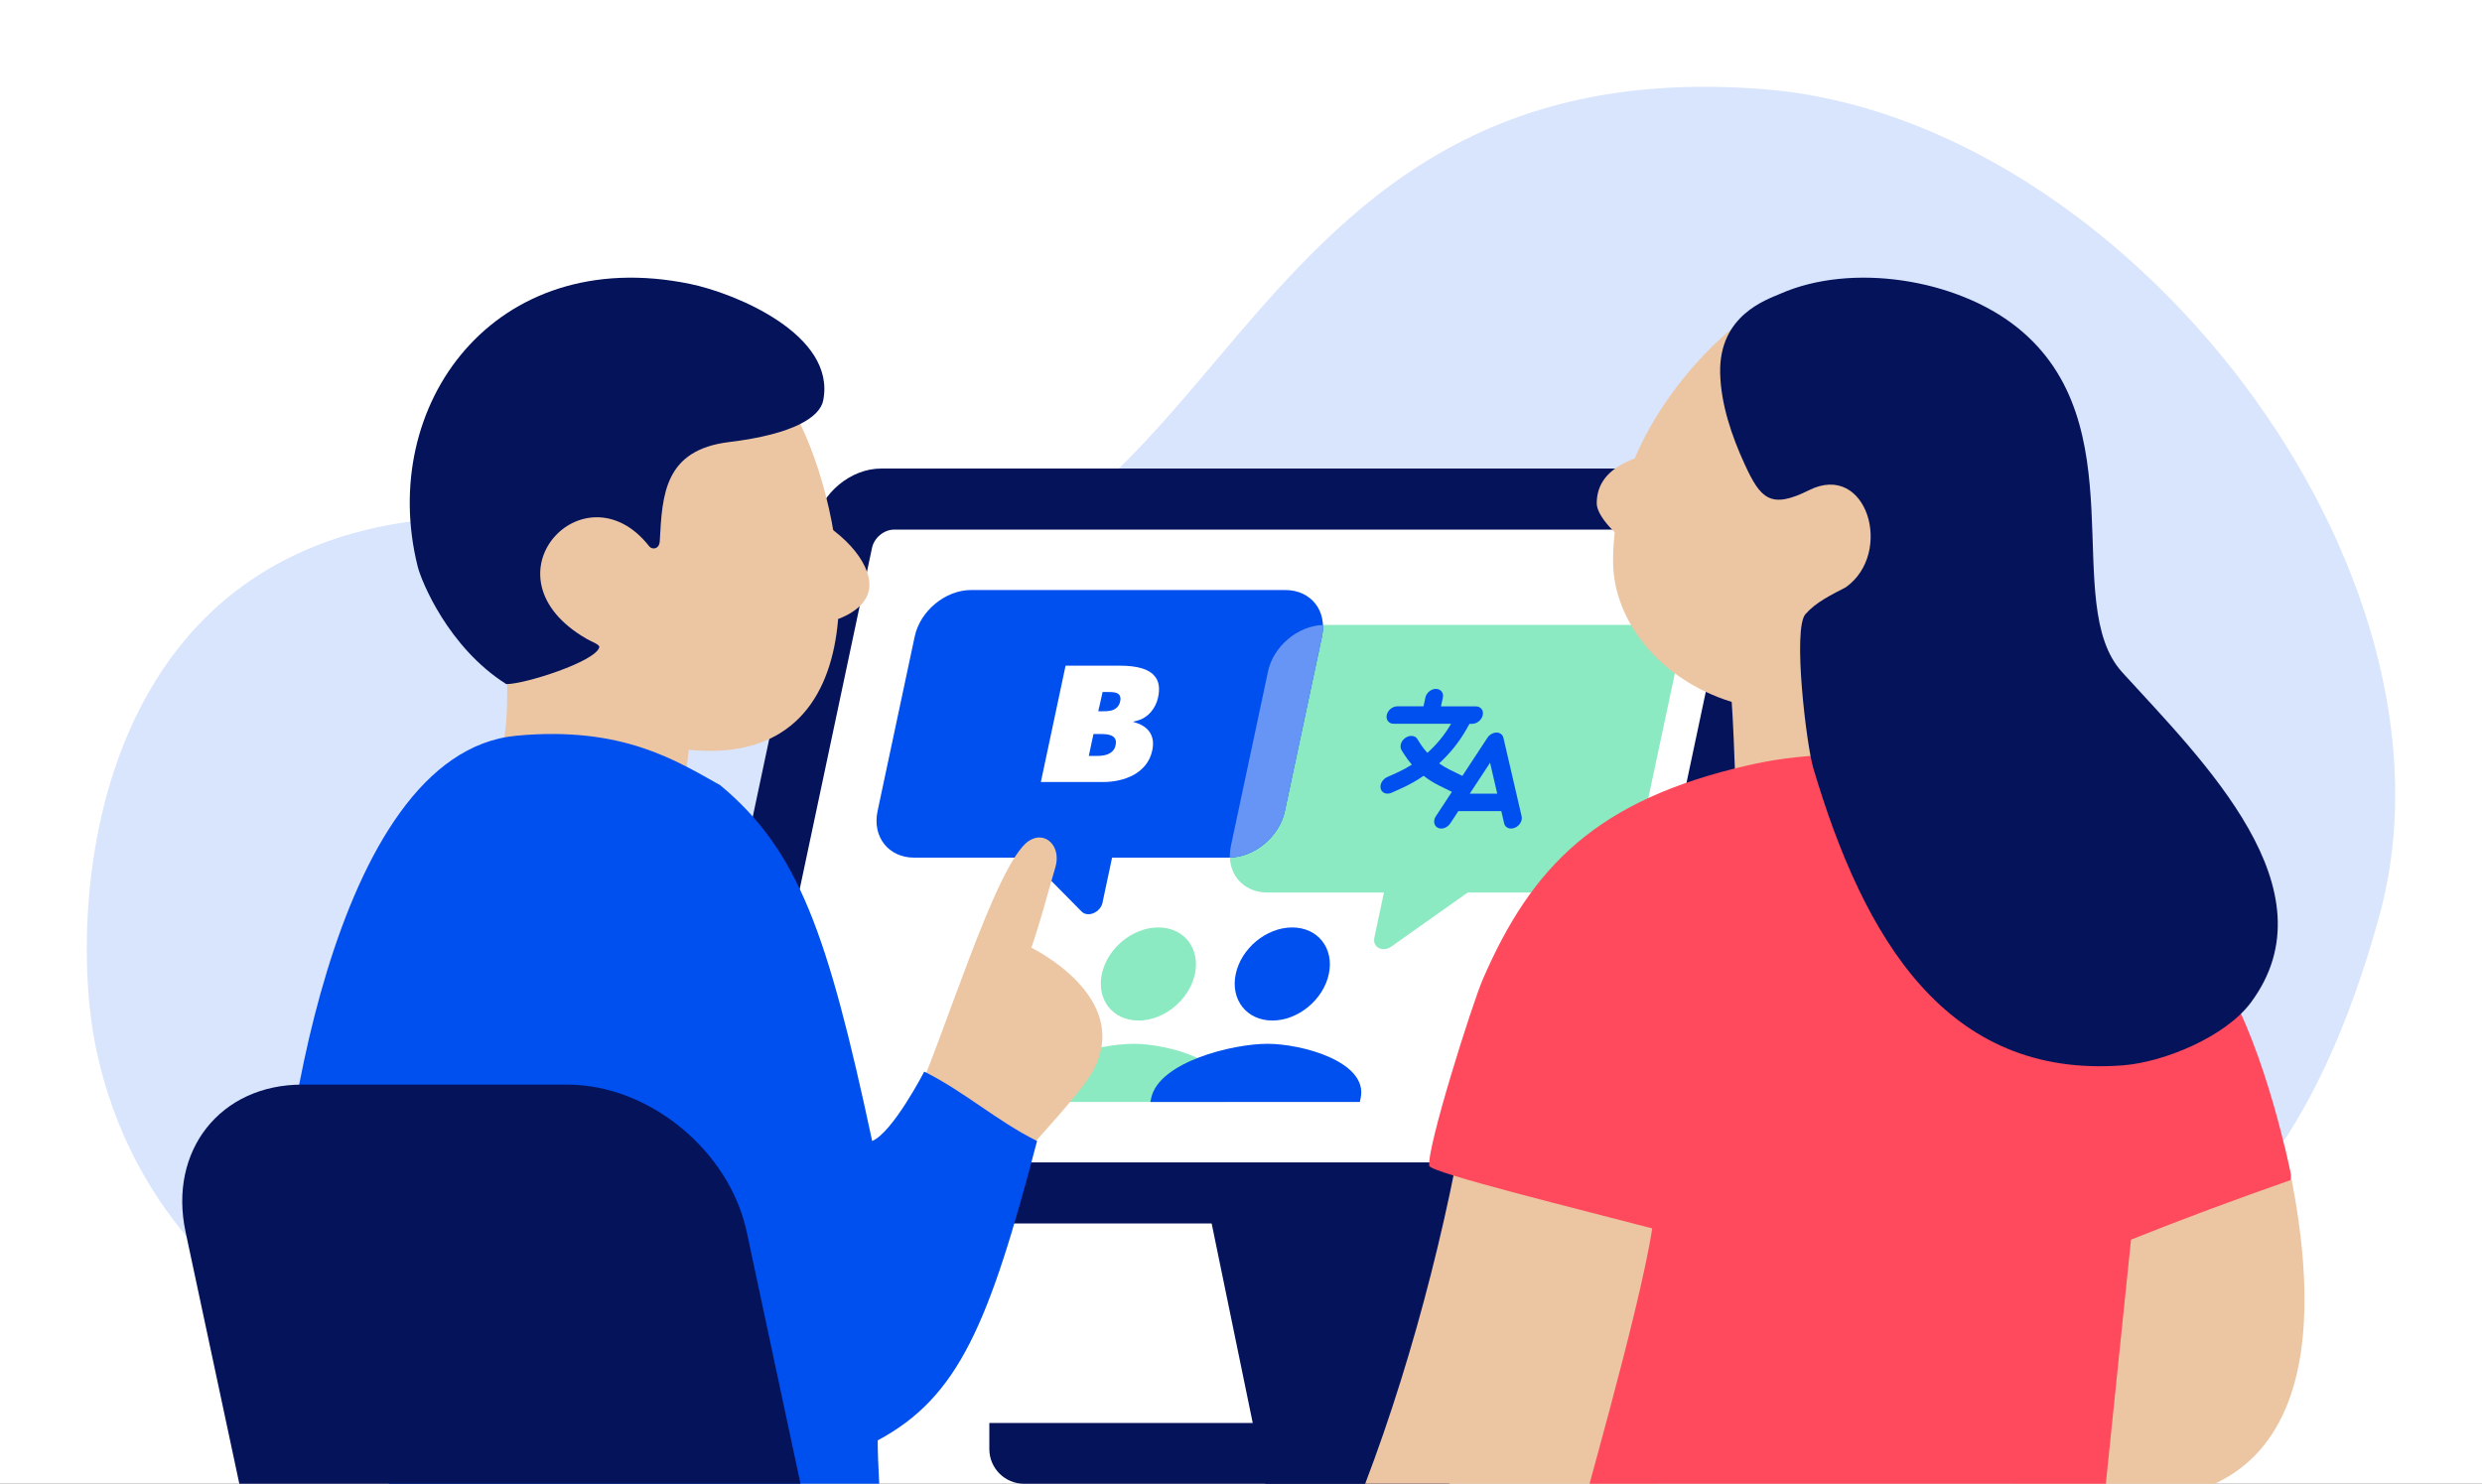 <svg width="286" height="171" viewBox="0 0 286 171" fill="none" xmlns="http://www.w3.org/2000/svg">
<rect x="0" y="0" width="286" height="171" fill="#333333" stroke="none"/>
<g clip-path="url(#clip0_15043_1409)">
<rect width="286" height="171" fill="white"/>
<path d="M84.362 64.285C11.061 42.585 7.044 101.629 11.061 120.805C19.096 159.159 65.284 170.766 88.378 152.598C155.041 100.156 246.025 207.605 274.141 105.666C285.214 65.52 244.923 13.641 203.35 10.288C134.53 4.736 142.872 81.606 84.362 64.285Z" fill="#D9E5FD"/>
<path d="M202.95 61.214L187.655 133.786C187.397 135.009 186.206 136 184.993 136H84.778C83.566 136 82.792 135.009 83.05 133.786L98.345 61.214C98.603 59.991 99.794 59 101.007 59H201.222C202.435 59 203.208 59.991 202.95 61.214Z" fill="white"/>
<path d="M200.073 63.135L185.511 131.865C185.265 133.023 184.131 133.961 182.977 133.961H87.568C86.413 133.961 85.676 133.023 85.922 131.865L100.484 63.135C100.729 61.977 101.863 61.039 103.018 61.039H198.427C199.582 61.039 200.319 61.977 200.073 63.135ZM202.915 54H101.513C98.049 54 94.647 56.814 93.911 60.289L78.142 134.711C77.405 138.186 79.615 141 83.079 141H184.487C187.951 141 191.352 138.186 192.089 134.711L207.858 60.289C208.595 56.814 206.385 54 202.921 54" fill="#05135B"/>
<path d="M114 164H167V171H118C115.791 171 114 169.209 114 167V164Z" fill="#05135B"/>
<path d="M166.193 138L171.535 163.941C172.338 167.841 169.927 171 166.147 171H145.795L139 138H166.193Z" fill="#05135B"/>
<path d="M158.369 108.047L160.199 99.445C160.353 98.727 161.044 98.13 161.768 98.104L172.717 97.661C174.011 97.608 174.285 99.21 173.126 100.028L160.347 109.072C159.321 109.803 158.121 109.18 158.369 108.04" fill="#8BEAC1"/>
<path d="M188.818 72.022H152.613C149.65 72.022 146.74 74.423 146.11 77.386L141.832 97.5C141.202 100.463 143.093 102.863 146.056 102.863H182.261C185.224 102.863 188.134 100.463 188.764 97.5L193.041 77.386C193.672 74.423 191.781 72.022 188.818 72.022Z" fill="#8BEAC1"/>
<path d="M127.042 104.024L128.872 95.422C129.027 94.704 128.584 94.108 127.873 94.081L117.113 93.638C115.846 93.585 114.887 95.187 115.698 96.005L124.628 105.049C125.346 105.78 126.807 105.157 127.049 104.017" fill="#004FEF"/>
<path d="M111.902 68H148.107C151.07 68 152.961 70.4 152.33 73.364L148.053 93.477C147.423 96.441 144.513 98.841 141.55 98.841H105.345C102.382 98.841 100.491 96.441 101.121 93.477L105.399 73.364C106.029 70.4 108.939 68 111.902 68Z" fill="#004FEF"/>
<path d="M152.447 72.029C152.467 72.459 152.427 72.908 152.333 73.364L148.056 93.477C147.439 96.387 144.623 98.747 141.72 98.834C141.7 98.405 141.74 97.963 141.834 97.5L146.111 77.386C146.728 74.483 149.544 72.117 152.447 72.029Z" fill="#6695F5"/>
<path d="M128.09 86.665C127.547 87.121 126.716 87.121 126.179 87.121H125.462L125.489 86.987L125.972 84.728L125.998 84.594H126.655C127.252 84.594 128.063 84.594 128.419 85.03C128.586 85.237 128.627 85.506 128.553 85.848C128.499 86.189 128.345 86.471 128.09 86.665ZM126.635 81.617L127.024 79.887L127.051 79.753H127.648C128.151 79.753 128.694 79.753 128.969 80.075C129.109 80.249 129.15 80.511 129.076 80.833C129.009 81.154 128.855 81.423 128.62 81.61C128.224 81.932 127.675 81.972 127.152 81.972H126.555L126.582 81.838L126.629 81.61L126.635 81.617ZM131.107 83.367L130.551 83.179C130.873 83.119 131.188 83.005 131.188 83.005C132.301 82.683 133.179 81.637 133.447 80.363C133.668 79.338 133.548 78.519 133.072 77.95C132.421 77.112 131.074 76.716 128.989 76.716H122.787L119.938 90.125H127.118C129.471 90.125 132.207 89.173 132.777 86.478C133.179 84.58 132.086 83.742 131.101 83.36" fill="white"/>
<path d="M171.701 87.906L169.361 91.466H172.525L171.701 87.906ZM165.465 79.398C166.022 79.398 166.377 79.847 166.257 80.403L166.042 81.409H170.065C170.621 81.409 170.977 81.858 170.856 82.415C170.735 82.971 170.192 83.42 169.636 83.42H169.334L168.918 84.144C168.1 85.566 167.048 86.86 165.834 87.98C166.223 88.254 166.632 88.502 167.075 88.717L168.509 89.421L171.399 85.023C171.634 84.661 172.049 84.426 172.445 84.426C172.84 84.426 173.156 84.661 173.236 85.023L175.335 94.074C175.455 94.584 175.1 95.18 174.543 95.401C173.987 95.623 173.437 95.401 173.323 94.892L172.995 93.477H168.047L167.115 94.892C166.78 95.401 166.136 95.629 165.68 95.401C165.224 95.174 165.117 94.584 165.452 94.074L167.303 91.258L165.868 90.554C165.211 90.232 164.601 89.85 164.044 89.408C163.26 89.951 162.428 90.42 161.563 90.816L160.357 91.359C159.807 91.607 159.244 91.406 159.103 90.909C158.962 90.413 159.291 89.81 159.84 89.562L161.04 89.019C161.61 88.757 162.16 88.462 162.69 88.127C162.341 87.725 162.026 87.296 161.738 86.84L161.503 86.458C161.242 86.028 161.429 85.398 161.932 85.043C162.435 84.688 163.059 84.741 163.32 85.17L163.561 85.552C163.83 85.988 164.138 86.397 164.48 86.766C165.546 85.807 166.471 84.688 167.182 83.454L167.202 83.414H160.591C160.035 83.414 159.679 82.965 159.793 82.408C159.907 81.852 160.457 81.402 161.014 81.402H164.031L164.245 80.397C164.366 79.84 164.909 79.391 165.465 79.391" fill="#004FEF"/>
<path d="M133.468 106.887C136.431 106.887 138.322 109.287 137.692 112.25C137.062 115.214 134.152 117.614 131.188 117.614C128.225 117.614 126.334 115.214 126.964 112.25C127.595 109.287 130.504 106.887 133.468 106.887ZM130.618 120.296C134.648 120.296 142.244 122.394 141.359 126.551L141.265 127H117.129L117.223 126.551C118.108 122.388 126.596 120.296 130.618 120.296Z" fill="#8BEAC1"/>
<path d="M148.898 106.887C151.861 106.887 153.752 109.287 153.121 112.25C152.491 115.214 149.581 117.614 146.618 117.614C143.655 117.614 141.764 115.214 142.394 112.25C143.024 109.287 145.934 106.887 148.898 106.887ZM146.048 120.296C150.078 120.296 157.674 122.394 156.789 126.551L156.695 127H132.559L132.652 126.551C133.537 122.388 142.025 120.296 146.048 120.296Z" fill="#004FEF"/>
<path d="M92.212 48.853C98.136 61.057 101.709 88.614 79.362 86.414L78.35 95.485C68.969 99.441 57.035 96.166 56.672 89.182C57.669 86.924 58.375 85.723 58.438 80.611C58.594 67.448 56.995 57.3 57.298 56.927C57.477 56.707 85.395 34.799 92.215 48.85L92.212 48.853Z" fill="#ECC5A2"/>
<path d="M125.998 123.321C124.505 126.138 118.402 132.357 118.202 132.944L105.062 127.561C108.496 120.471 114.745 99.36 118.571 96.899C120.447 95.692 122.329 97.532 121.611 99.951C120.492 103.719 120.048 105.727 118.839 109.223C118.839 109.223 130.493 114.845 126.001 123.32L125.998 123.321Z" fill="#ECC5A2"/>
<path d="M94.857 46.154C94.478 48.051 91.49 50.038 84.022 50.945C76.556 51.852 76.307 56.995 76.027 62.344C75.974 63.356 75.114 63.351 74.818 62.972C67.38 53.45 55.097 66.469 67.636 73.649C68.224 73.987 69.141 74.291 69.055 74.601C68.606 76.249 60.51 78.843 58.336 78.843C51.641 74.601 48.55 66.973 48.13 65.289C43.485 46.711 56.927 28.088 79.494 32.716C84.716 33.785 96.371 38.569 94.857 46.154Z" fill="#05135B"/>
<path d="M83 90.5C92 98 95.363 107.5 100.5 131.5C102.885 130.5 106.5 123.5 106.5 123.5C111.211 125.857 114.784 129.143 119.5 131.5C114 152.5 110.5 161 101.137 166C101.137 171.128 102.165 180.495 101.615 186.142C91.278 195.974 53.46 202.701 44.619 191.503C44.76 186.195 44.853 164.215 44.853 164.215C44.853 164.215 32 156.252 32 146.644C32 134.541 37.973 86.801 59.52 84.788C71.757 83.645 77.987 87.71 83 90.5Z" fill="#004FEF"/>
<path d="M99.975 68.529C98.596 72.017 91.053 73.313 86.341 70.702C81.63 68.09 81.639 61.372 82.914 59.071C84.189 56.771 89.042 57.023 93.753 59.635C98.465 62.246 100.942 66.083 99.975 68.529Z" fill="#ECC5A2"/>
<path d="M65.372 125C74.787 125 84.045 132.604 86.047 141.981L95.108 184.434C97.109 193.811 91.097 201.415 81.682 201.415H51.12C41.705 201.415 32.447 193.811 30.445 184.434L21.384 141.981C19.383 132.604 25.395 125 34.81 125H65.372Z" fill="#05135B"/>
<path d="M183.992 58.005C183.992 60.568 190.969 66.379 196.725 65.672C202.48 64.965 205.181 58.256 204.836 55.446C204.491 52.636 199.545 50.93 193.789 51.637C188.033 52.344 183.992 54.039 183.992 58.005Z" fill="#ECC5A2"/>
<path d="M263.296 132.218C265.193 141.127 272.254 172.93 245.315 172.93C241.958 172.93 237.001 173.119 231.633 173.119L239.746 140.241L263.296 132.215V132.218Z" fill="#ECC5A2"/>
<path d="M199.557 37.892C205.698 40.535 216.474 46.614 218.893 47.549C219.432 47.756 217.952 72.422 217.491 74.002C216.638 76.933 218.879 94.821 219.555 98.251C217.317 98.461 202.454 97.811 200.248 98.251C200.219 97.461 199.837 84.814 199.543 80.894C191.36 78.364 185.875 71.641 185.875 64.665C185.875 48.587 199.557 37.892 199.557 37.892Z" fill="#ECC5A2"/>
<path d="M168.808 128.454C172.897 129.854 198.458 134.715 199.383 135.997C200.551 137.614 191.006 172.941 188.218 176.738C177.15 176.707 166.064 176.766 155 176.735C161.238 162.052 166.106 144.243 168.811 128.45L168.808 128.454Z" fill="#ECC5A2"/>
<path d="M253.161 108.402C259.016 115.233 262.449 128.14 263.988 135.37L263.932 136.011C257.719 138.174 251.593 140.458 245.555 142.866L241.939 177.938C222.148 178.466 201.673 176.102 181.859 176.047C181.666 175.898 188.879 151.404 190.386 141.569C182.756 139.564 164.813 135.152 164.697 134.362C164.385 132.296 169.657 115.644 170.869 112.849C176.52 99.828 183.998 92.19 201.396 88.206C211.531 85.887 232.645 84.465 253.164 108.402H253.161Z" fill="#FF495C"/>
<path d="M244.527 77.464C253.867 87.711 269.036 102.521 259.366 115.542C256.464 119.45 249.411 122.411 244.623 122.778C224.279 124.343 214.764 108.119 208.947 88.533C208.14 85.811 206.555 72.487 208.035 70.788C209.247 69.398 210.996 68.567 212.68 67.69C218.241 63.756 215.151 53.142 208.449 56.496C204.025 58.711 202.868 57.479 201.058 53.544C199.549 50.269 198.296 46.594 198.214 43.001C198.062 36.304 203.582 34.544 205.115 33.865C213.374 30.213 225.436 32.151 232.404 37.706C246.357 48.826 237.329 69.564 244.527 77.459V77.464Z" fill="#05135B"/>
</g>
<defs>
<clipPath id="clip0_15043_1409">
<rect width="286" height="171" fill="white"/>
</clipPath>
</defs>
</svg>

